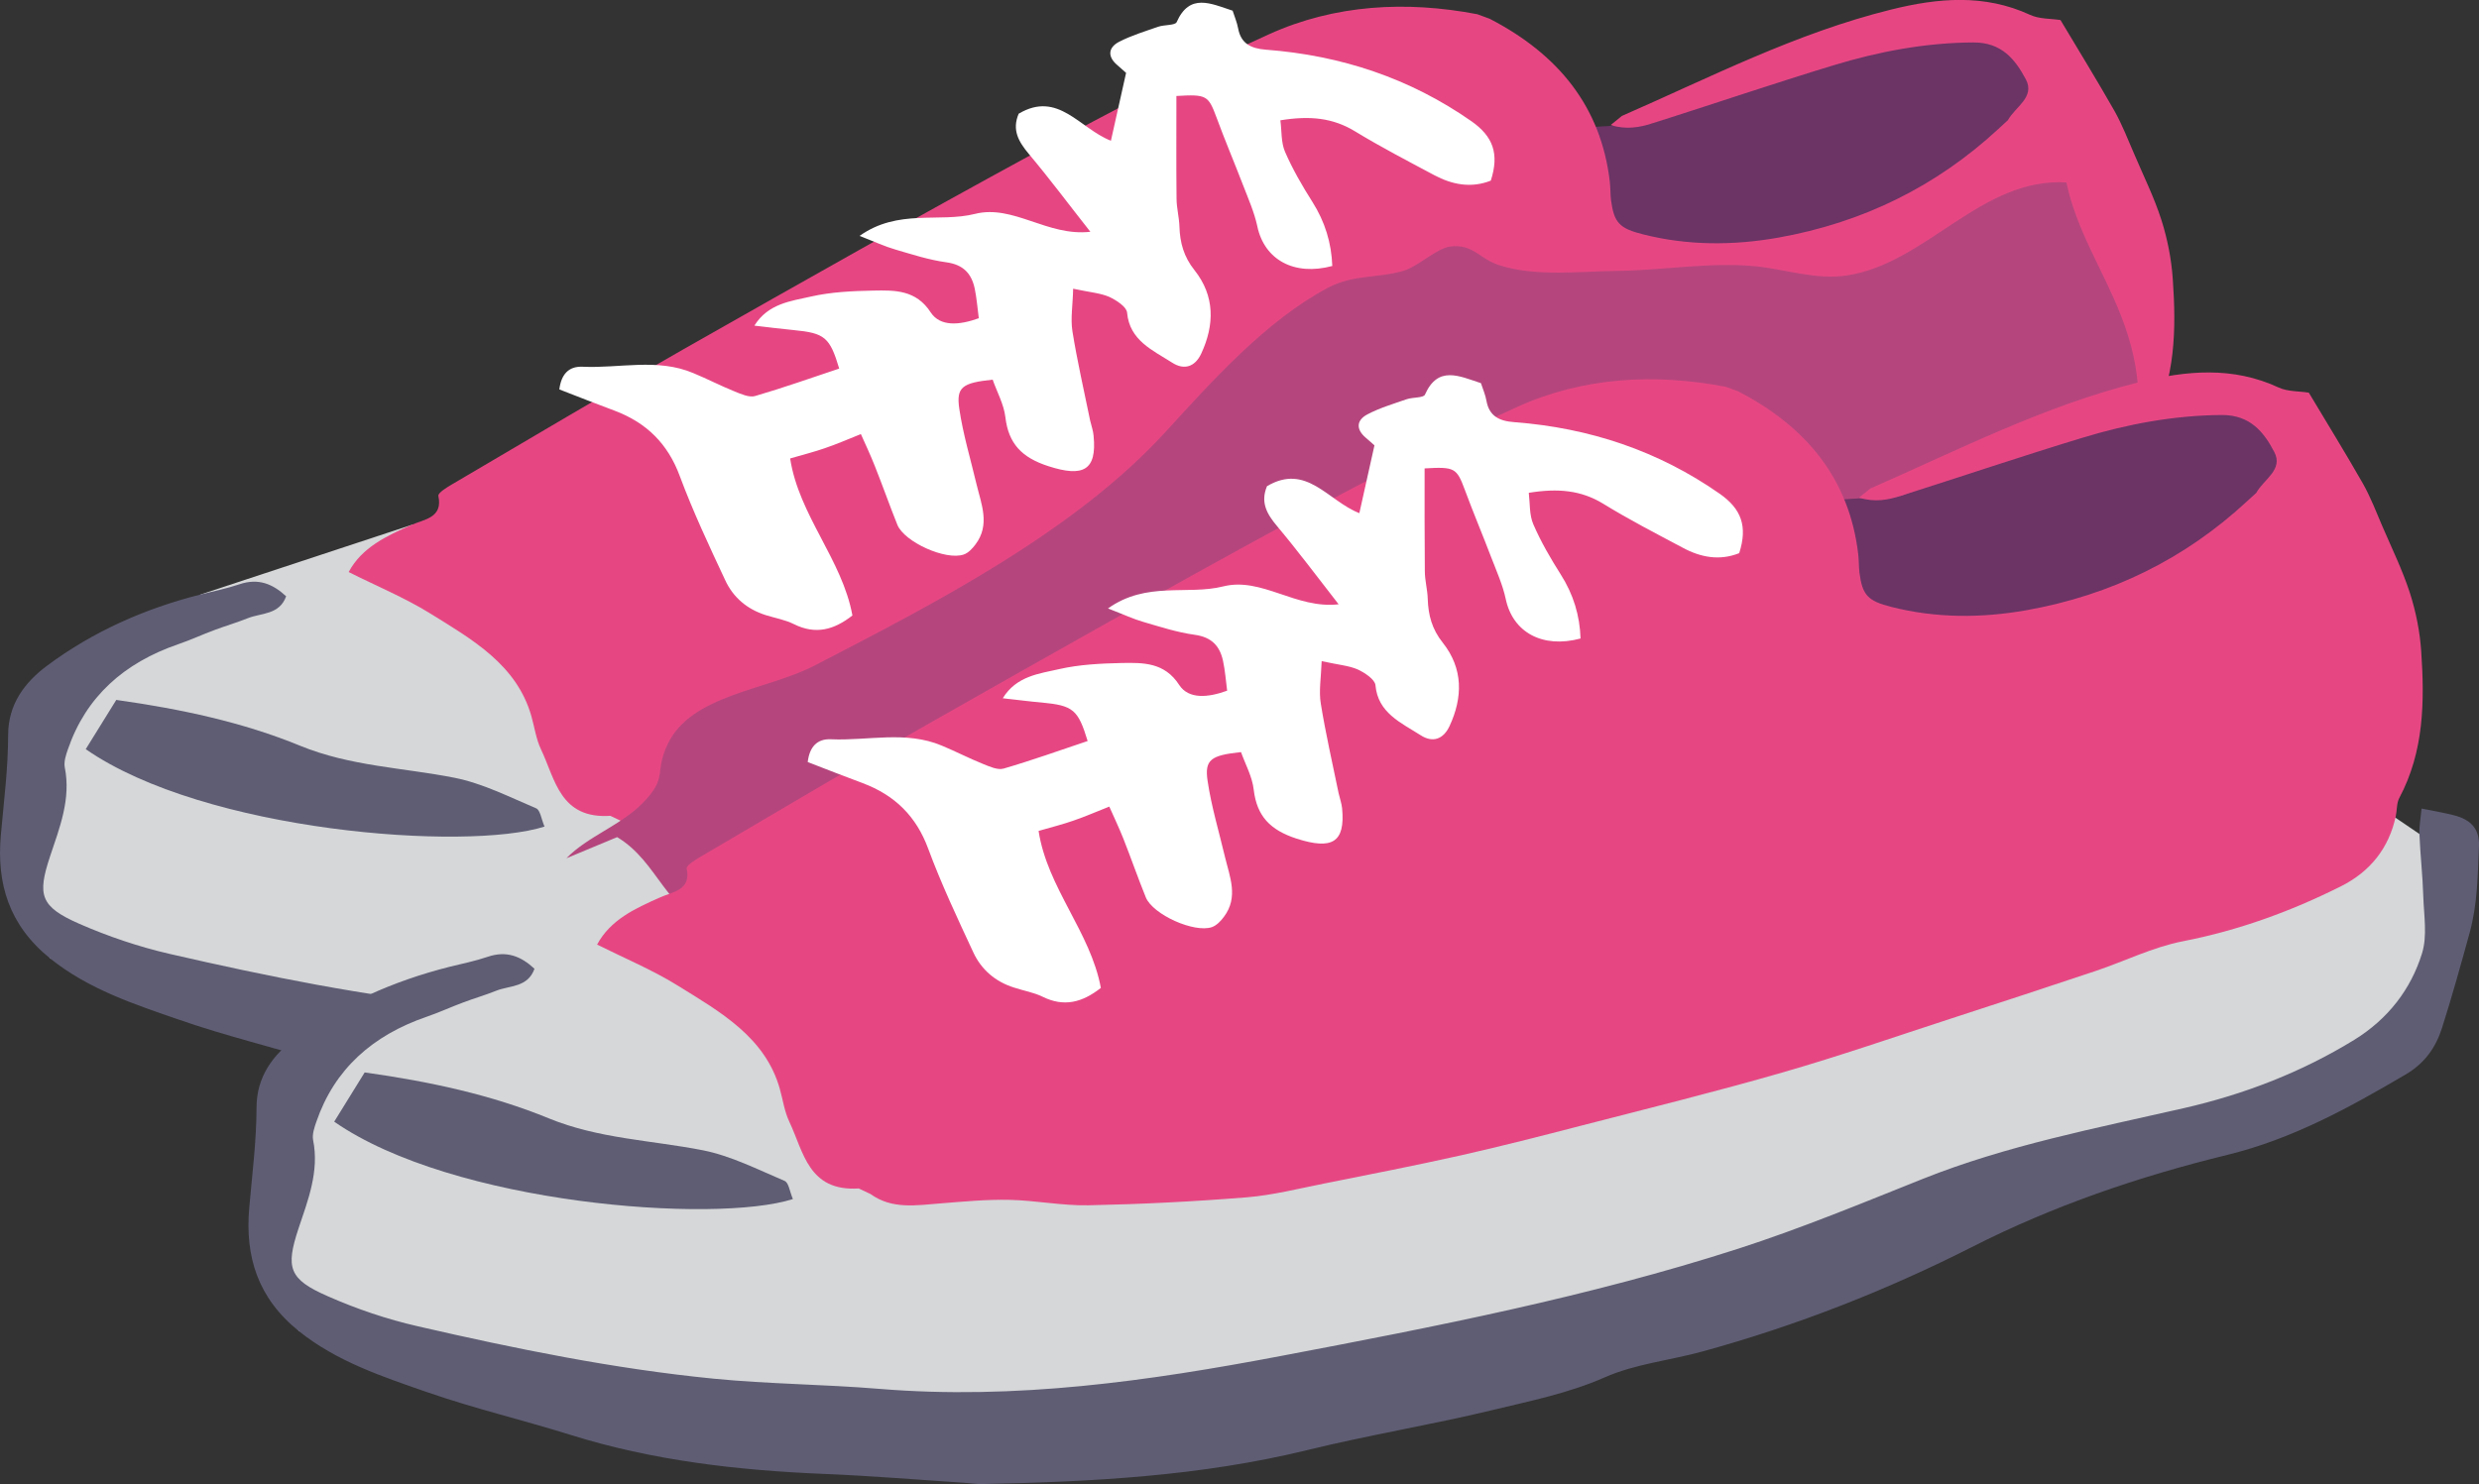 <?xml version="1.0" encoding="utf-8"?>
<!-- Generator: Adobe Illustrator 16.0.0, SVG Export Plug-In . SVG Version: 6.00 Build 0)  -->
<!DOCTYPE svg PUBLIC "-//W3C//DTD SVG 1.1//EN" "http://www.w3.org/Graphics/SVG/1.1/DTD/svg11.dtd">
<svg version="1.1" id="Layer_1" xmlns="http://www.w3.org/2000/svg" xmlns:xlink="http://www.w3.org/1999/xlink" x="0px" y="0px"
	 width="84.998px" height="50.898px" viewBox="0 0 84.998 50.898" enable-background="new 0 0 84.998 50.898" xml:space="preserve">
<rect x="0" y="0" width="84.998" height="50.898" fill="#333333" stroke="none"/>
<g>
	<path fill-rule="evenodd" clip-rule="evenodd" fill="#6B3465" d="M46.973,10.949l4.195-0.255c0,0,7.836-3.049,8.469-3.146
		c0.633-0.1,3.766,0.568,4.117,0c0.354-0.571,0.527,1.792,0.949,1.692c0.424-0.093,0,1.907,0,2.209c0,0.301-2.219,3.1-2.848,3.702
		c-0.635,0.599-2.746,1.524-4.117,2.164c-1.373,0.636-2.957-0.038-4.436,0c-1.477,0.039-3.693-0.864-4.115-1.165
		c-0.42-0.3-0.527-1.2-0.846-1.601"/>
	<path fill-rule="evenodd" clip-rule="evenodd" fill="#E64783" d="M6.451,26.083c0.459-0.848,1.303-1.234,2.15-1.614
		c0.449-0.199,1.084-0.24,0.926-0.992c-0.023-0.104,0.295-0.294,0.48-0.407c2.643-1.551,5.275-3.12,7.941-4.635
		c4.004-2.271,8.01-4.542,12.055-6.741c2.631-1.429,5.291-2.826,8.021-4.062c2.242-1.009,4.682-1.146,7.127-0.677l0.422,0.155
		c2.348,1.214,3.814,3.013,4.117,5.582c0.023,0.212,0.021,0.43,0.045,0.646c0.104,0.768,0.285,0.962,1.102,1.168
		c1.527,0.389,3.074,0.387,4.617,0.113c2.922-0.518,5.439-1.765,7.561-3.728l0.326-0.3c0.245-0.456,0.936-0.786,0.617-1.398
		c-0.359-0.679-0.826-1.276-1.801-1.268c-1.648,0.011-3.24,0.31-4.793,0.785c-2.076,0.629-4.133,1.326-6.197,1.985
		c-0.447,0.142-0.906,0.232-1.445,0.062l0.383-0.31c3.027-1.326,5.971-2.843,9.23-3.648c1.609-0.401,3.197-0.546,4.771,0.179
		c0.307,0.146,0.701,0.127,1.039,0.177c0.602,1.014,1.242,2.053,1.842,3.111c0.266,0.47,0.461,0.978,0.676,1.473
		c0.326,0.758,0.695,1.507,0.943,2.288c0.209,0.648,0.342,1.332,0.385,2.006c0.119,1.715,0.1,3.429-0.748,5.025
		c-0.096,0.182-0.075,0.42-0.123,0.627c-0.234,1.079-0.867,1.892-1.889,2.406c-1.717,0.86-3.506,1.509-5.428,1.887
		c-1.021,0.2-1.98,0.682-2.973,1.014c-1.639,0.546-3.283,1.086-4.928,1.622c-1.932,0.626-3.85,1.295-5.803,1.858
		c-2.281,0.656-4.586,1.225-6.887,1.817c-1.385,0.361-2.775,0.717-4.17,1.029c-1.549,0.35-3.102,0.648-4.658,0.96
		c-0.883,0.176-1.766,0.403-2.662,0.476c-1.805,0.142-3.615,0.237-5.424,0.271c-0.9,0.02-1.799-0.166-2.705-0.186
		c-0.789-0.017-1.578,0.059-2.365,0.121c-0.83,0.064-1.664,0.215-2.404-0.322l-0.404-0.187c-1.729,0.111-1.885-1.255-2.377-2.287
		c-0.172-0.356-0.221-0.758-0.33-1.138c-0.502-1.763-2.033-2.626-3.486-3.527C8.357,26.955,7.387,26.555,6.451,26.083"/>
	<path fill-rule="evenodd" clip-rule="evenodd" fill="none" d="M6.453,26.083c0.457-0.85,1.301-1.233,2.148-1.612
		c0.449-0.201,1.086-0.242,0.926-0.994c-0.023-0.102,0.295-0.297,0.48-0.407c2.643-1.551,5.275-3.12,7.941-4.637
		c4.004-2.271,8.01-4.54,12.055-6.739c2.631-1.429,5.285-2.828,8.021-4.061c2.242-1.013,4.68-1.147,7.125-0.676l0.424,0.151
		c2.348,1.214,3.814,3.015,4.117,5.582c0.023,0.215,0.021,0.434,0.047,0.646c0.102,0.772,0.283,0.963,1.1,1.172
		c1.527,0.386,3.074,0.385,4.617,0.109c2.922-0.516,5.439-1.763,7.561-3.726l0.326-0.302c0.245-0.454,0.938-0.784,0.617-1.398
		c-0.359-0.677-0.826-1.274-1.801-1.269c-1.648,0.014-3.24,0.311-4.793,0.786c-2.076,0.633-4.133,1.328-6.197,1.987
		c-0.447,0.144-0.906,0.232-1.445,0.06l0.383-0.308c3.027-1.326,5.971-2.841,9.23-3.648c1.609-0.401,3.197-0.546,4.771,0.179
		c0.307,0.146,0.701,0.125,1.039,0.179c0.602,1.012,1.24,2.049,1.842,3.109c0.266,0.469,0.461,0.978,0.676,1.475
		c0.326,0.756,0.695,1.505,0.943,2.288c0.207,0.646,0.342,1.328,0.385,2.005c0.119,1.716,0.1,3.426-0.746,5.024
		c-0.098,0.182-0.077,0.42-0.123,0.629c-0.236,1.077-0.869,1.891-1.891,2.402c-1.717,0.862-3.506,1.511-5.426,1.889
		c-1.023,0.2-1.98,0.68-2.975,1.012c-1.639,0.55-3.283,1.088-4.928,1.622c-1.928,0.628-3.85,1.295-5.803,1.858
		c-2.281,0.656-4.586,1.227-6.885,1.82c-1.387,0.358-2.777,0.717-4.178,1.027c-1.543,0.352-3.098,0.652-4.652,0.96
		c-0.883,0.178-1.766,0.405-2.662,0.476c-1.805,0.144-3.615,0.237-5.424,0.274c-0.9,0.02-1.799-0.17-2.705-0.189
		c-0.789-0.012-1.578,0.063-2.365,0.123c-0.83,0.066-1.664,0.213-2.404-0.322l-0.404-0.187c-1.729,0.111-1.885-1.255-2.377-2.287
		c-0.172-0.354-0.221-0.758-0.33-1.138c-0.502-1.762-2.033-2.626-3.486-3.529C8.357,26.958,7.387,26.555,6.453,26.083"/>
	<path fill-rule="evenodd" clip-rule="evenodd" fill="#B5467D" d="M13.92,35.9c0.725-0.746,1.854-1.124,2.605-1.885
		c0.895-0.903,0.393-1.032,0.863-2.02c0.809-1.713,3.395-1.852,5.031-2.701c4.1-2.123,8.898-4.582,12.045-8.02
		c1.564-1.712,3.43-3.809,5.566-4.942c0.875-0.46,1.717-0.323,2.586-0.579c0.512-0.151,1.148-0.787,1.627-0.836
		c0.783-0.083,0.975,0.433,1.689,0.654c1.236,0.391,2.778,0.198,4.051,0.184c1.562-0.019,3.17-0.312,4.732-0.153
		c1.025,0.104,2.057,0.472,3.123,0.31c2.732-0.425,4.584-3.363,7.512-3.189c0.34,1.649,1.266,3.019,1.871,4.572
		c1.502,3.832-0.002,6.418-2.57,9.361c-3.27,3.74-5.686,7.716-10.172,10.24c-4.986,2.808-11.412,3.895-17.019,4.662
		c-4.39,0.599-7.679,0.088-11.638-1.551c-1.256-0.521-2.238-1.295-3.463-1.498c-1.094-0.18-2.188,0.171-3.262-0.182
		c-1.811-0.59-1.994-2.286-3.441-3.151"/>
	<path fill-rule="evenodd" clip-rule="evenodd" fill="#FFFFFF" d="M31.295,16.365c-0.014,0.569-0.098,1.026-0.029,1.46
		c0.164,1.025,0.403,2.046,0.612,3.066c0.034,0.172,0.103,0.348,0.116,0.523c0.113,1.178-0.352,1.427-1.551,1.041
		c-0.918-0.295-1.369-0.779-1.473-1.678c-0.052-0.445-0.293-0.874-0.436-1.289c-1.041,0.108-1.254,0.254-1.145,0.995
		c0.127,0.876,0.387,1.731,0.592,2.594c0.162,0.693,0.471,1.39-0.037,2.062c-0.104,0.14-0.246,0.29-0.406,0.345
		c-0.611,0.215-2.029-0.426-2.271-1.016c-0.27-0.668-0.508-1.351-0.777-2.02c-0.145-0.364-0.307-0.717-0.475-1.093
		c-0.477,0.19-0.848,0.352-1.234,0.483c-0.352,0.124-0.713,0.215-1.191,0.352c0.299,1.954,1.781,3.469,2.135,5.386
		c-0.631,0.494-1.258,0.667-2.006,0.298c-0.295-0.147-0.641-0.206-0.959-0.307c-0.654-0.205-1.131-0.621-1.396-1.198
		c-0.553-1.177-1.105-2.36-1.557-3.575c-0.408-1.094-1.129-1.828-2.246-2.245c-0.633-0.234-1.258-0.481-1.883-0.724
		c0.061-0.507,0.307-0.801,0.795-0.779c1.271,0.057,2.57-0.303,3.801,0.218c0.473,0.199,0.932,0.437,1.408,0.63
		c0.225,0.091,0.51,0.218,0.711,0.157c0.971-0.283,1.922-0.625,2.877-0.944c-0.322-1.076-0.494-1.217-1.566-1.319
		c-0.408-0.04-0.82-0.091-1.342-0.152c0.475-0.76,1.258-0.841,1.938-0.997c0.691-0.157,1.424-0.192,2.139-0.207
		c0.742-0.012,1.471-0.022,1.969,0.749c0.326,0.497,0.988,0.441,1.648,0.202c-0.043-0.334-0.068-0.683-0.145-1.027
		c-0.102-0.498-0.375-0.814-0.971-0.895c-0.596-0.081-1.176-0.269-1.754-0.437c-0.349-0.103-0.68-0.256-1.215-0.465
		c1.324-0.939,2.723-0.445,3.953-0.754c1.32-0.332,2.48,0.779,3.959,0.612c-0.727-0.924-1.395-1.818-2.111-2.673
		c-0.352-0.421-0.584-0.821-0.344-1.381c1.35-0.8,2.078,0.508,3.162,0.931c0.17-0.776,0.332-1.494,0.518-2.328l-0.305-0.267
		c-0.34-0.29-0.309-0.603,0.059-0.794c0.424-0.22,0.893-0.364,1.346-0.523c0.213-0.073,0.58-0.042,0.635-0.156
		c0.445-1.009,1.17-0.639,1.916-0.393c0.064,0.199,0.154,0.396,0.188,0.604c0.1,0.516,0.428,0.694,0.953,0.733
		c2.586,0.193,4.943,0.982,7.043,2.449c0.742,0.521,0.967,1.115,0.672,2.042c-0.676,0.266-1.32,0.141-1.941-0.189
		c-0.914-0.489-1.842-0.967-2.725-1.505c-0.756-0.46-1.541-0.539-2.551-0.376c0.049,0.361,0.016,0.753,0.156,1.078
		c0.258,0.595,0.588,1.166,0.939,1.719c0.438,0.688,0.654,1.417,0.684,2.202c-1.318,0.352-2.332-0.219-2.57-1.36
		c-0.103-0.485-0.312-0.952-0.494-1.421c-0.295-0.774-0.621-1.54-0.906-2.314c-0.279-0.755-0.336-0.799-1.375-0.736
		c0,1.17-0.01,2.345,0.006,3.521c0.002,0.32,0.088,0.637,0.096,0.955c0.016,0.554,0.148,1.037,0.518,1.502
		c0.703,0.883,0.689,1.872,0.232,2.856c-0.213,0.458-0.582,0.579-0.996,0.315c-0.676-0.432-1.463-0.766-1.547-1.719
		c-0.02-0.199-0.369-0.427-0.617-0.541C32.221,16.514,31.865,16.49,31.295,16.365"/>
	<path fill-rule="evenodd" clip-rule="evenodd" fill="#6B3465" d="M55.488,23.727l4.193-0.258c0,0,7.84-3.047,8.475-3.146
		c0.633-0.102,3.766,0.57,4.113,0c0.354-0.57,0.527,1.79,0.949,1.695c0.424-0.097,0,1.906,0,2.208c0,0.298-2.215,3.1-2.848,3.699
		c-0.631,0.601-2.744,1.526-4.117,2.166c-1.373,0.639-2.955-0.038-4.432,0c-1.48,0.037-3.693-0.861-4.117-1.162
		c-0.422-0.3-0.529-1.202-0.844-1.602"/>
	<path fill-rule="evenodd" clip-rule="evenodd" fill="#E64783" d="M14.971,38.86c0.457-0.848,1.301-1.234,2.146-1.613
		c0.449-0.203,1.088-0.241,0.926-0.996c-0.023-0.102,0.297-0.297,0.48-0.406c2.646-1.553,5.277-3.122,7.941-4.633
		c4.006-2.273,8.012-4.542,12.059-6.744c2.629-1.429,5.287-2.828,8.021-4.06c2.24-1.009,4.676-1.148,7.127-0.677l0.42,0.155
		c2.346,1.213,3.816,3.011,4.117,5.581c0.025,0.21,0.018,0.431,0.045,0.645c0.102,0.77,0.285,0.966,1.1,1.17
		c1.531,0.387,3.078,0.385,4.625,0.111c2.912-0.518,5.434-1.762,7.557-3.73l0.326-0.296c0.242-0.457,0.936-0.789,0.613-1.402
		c-0.354-0.679-0.824-1.272-1.801-1.267c-1.646,0.011-3.24,0.31-4.791,0.783c-2.078,0.631-4.131,1.328-6.203,1.986
		c-0.441,0.142-0.904,0.235-1.441,0.064l0.389-0.312c3.023-1.325,5.969-2.84,9.225-3.649c1.613-0.4,3.199-0.545,4.771,0.184
		c0.309,0.145,0.705,0.123,1.039,0.177c0.602,1.015,1.242,2.049,1.844,3.106c0.268,0.471,0.461,0.98,0.676,1.477
		c0.326,0.759,0.696,1.509,0.945,2.288c0.205,0.646,0.342,1.33,0.383,2.004c0.119,1.717,0.102,3.427-0.746,5.025
		c-0.1,0.183-0.076,0.418-0.123,0.63c-0.236,1.08-0.867,1.892-1.889,2.405c-1.721,0.858-3.508,1.51-5.428,1.883
		c-1.02,0.201-1.979,0.683-2.977,1.016c-1.639,0.548-3.279,1.089-4.924,1.621c-1.932,0.628-3.852,1.297-5.807,1.86
		c-2.277,0.655-4.582,1.226-6.883,1.817c-1.389,0.358-2.777,0.719-4.176,1.031c-1.545,0.345-3.1,0.648-4.656,0.959
		c-0.881,0.175-1.764,0.403-2.66,0.473c-1.807,0.146-3.615,0.234-5.426,0.274c-0.898,0.018-1.803-0.167-2.705-0.185
		c-0.787-0.019-1.576,0.056-2.359,0.121c-0.832,0.064-1.665,0.215-2.41-0.322l-0.4-0.19c-1.732,0.11-1.891-1.257-2.379-2.288
		c-0.172-0.353-0.223-0.758-0.328-1.139c-0.502-1.759-2.037-2.624-3.488-3.524C16.871,39.732,15.904,39.33,14.971,38.86"/>
	<path fill-rule="evenodd" clip-rule="evenodd" fill="#FFFFFF" d="M39.814,29.141c-0.018,0.571-0.102,1.025-0.029,1.461
		c0.164,1.025,0.398,2.043,0.609,3.063c0.035,0.176,0.1,0.347,0.121,0.524c0.112,1.178-0.352,1.429-1.557,1.039
		c-0.916-0.296-1.369-0.779-1.471-1.676c-0.055-0.449-0.289-0.874-0.438-1.293c-1.041,0.11-1.254,0.258-1.146,0.995
		c0.131,0.876,0.391,1.735,0.594,2.598c0.164,0.691,0.473,1.386-0.035,2.059c-0.105,0.141-0.246,0.291-0.408,0.349
		c-0.607,0.213-2.025-0.427-2.268-1.016c-0.273-0.672-0.508-1.352-0.775-2.026c-0.145-0.361-0.311-0.711-0.479-1.089
		c-0.479,0.188-0.85,0.351-1.234,0.483c-0.352,0.123-0.712,0.215-1.191,0.349c0.299,1.958,1.783,3.472,2.137,5.388
		c-0.633,0.495-1.26,0.668-2.01,0.298c-0.295-0.146-0.639-0.203-0.959-0.307c-0.652-0.203-1.129-0.622-1.397-1.195
		c-0.552-1.179-1.104-2.361-1.556-3.575c-0.404-1.095-1.127-1.829-2.244-2.246c-0.631-0.234-1.258-0.48-1.885-0.722
		c0.062-0.509,0.311-0.804,0.799-0.779c1.271,0.053,2.566-0.304,3.801,0.216c0.473,0.199,0.928,0.437,1.406,0.628
		c0.223,0.091,0.508,0.219,0.709,0.159c0.975-0.283,1.922-0.624,2.879-0.947c-0.324-1.077-0.492-1.217-1.564-1.317
		c-0.412-0.036-0.826-0.091-1.344-0.149c0.473-0.765,1.258-0.842,1.939-0.998c0.689-0.157,1.422-0.195,2.139-0.21
		c0.742-0.011,1.467-0.02,1.971,0.753c0.318,0.497,0.982,0.439,1.646,0.198c-0.047-0.333-0.071-0.681-0.145-1.025
		c-0.105-0.498-0.375-0.812-0.975-0.895c-0.594-0.081-1.176-0.27-1.752-0.438c-0.348-0.1-0.68-0.255-1.217-0.465
		c1.324-0.942,2.723-0.445,3.955-0.755c1.318-0.331,2.48,0.779,3.953,0.613c-0.719-0.925-1.389-1.818-2.105-2.673
		c-0.35-0.419-0.584-0.82-0.346-1.38c1.352-0.8,2.084,0.504,3.162,0.929c0.176-0.775,0.334-1.493,0.518-2.326l-0.307-0.266
		c-0.334-0.29-0.305-0.602,0.064-0.795c0.418-0.222,0.891-0.363,1.348-0.522c0.207-0.068,0.578-0.04,0.629-0.158
		c0.447-1.006,1.17-0.635,1.918-0.392c0.064,0.198,0.154,0.397,0.189,0.606c0.092,0.516,0.426,0.693,0.955,0.732
		c2.583,0.196,4.939,0.983,7.039,2.45c0.744,0.521,0.969,1.115,0.672,2.042c-0.678,0.268-1.322,0.142-1.938-0.189
		c-0.918-0.49-1.846-0.967-2.729-1.508c-0.756-0.46-1.543-0.536-2.551-0.373c0.049,0.361,0.016,0.753,0.158,1.078
		c0.256,0.596,0.588,1.166,0.936,1.718c0.439,0.687,0.661,1.416,0.684,2.201c-1.314,0.351-2.328-0.22-2.568-1.359
		c-0.104-0.483-0.312-0.951-0.494-1.42c-0.292-0.773-0.619-1.539-0.906-2.316c-0.277-0.754-0.338-0.798-1.377-0.737
		c0,1.174-0.008,2.349,0.006,3.522c0.002,0.319,0.09,0.64,0.098,0.957c0.021,0.555,0.146,1.038,0.518,1.5
		c0.701,0.883,0.688,1.871,0.232,2.857c-0.213,0.459-0.582,0.581-0.994,0.315c-0.676-0.432-1.463-0.768-1.549-1.718
		c-0.021-0.2-0.369-0.43-0.617-0.542C40.736,29.288,40.383,29.268,39.814,29.141"/>
	<path fill-rule="evenodd" clip-rule="evenodd" fill="#6B3465" d="M52.475,4.483l4.194-0.254c0,0,7.839-3.051,8.472-3.147
		c0.631-0.099,3.762,0.569,4.117,0c0.35-0.571,0.525,1.792,0.945,1.696c0.426-0.095,0,1.905,0,2.205
		c0,0.302-2.215,3.102-2.848,3.702c-0.633,0.6-2.744,1.526-4.117,2.165c-1.371,0.637-2.953-0.04-4.432,0
		c-1.475,0.038-3.695-0.864-4.117-1.166c-0.422-0.297-0.525-1.199-0.846-1.6"/>
	<path fill-rule="evenodd" clip-rule="evenodd" fill="#D5D7D8" d="M14.104,18.005l-7.213,2.379l-4.498,3.621l-1.584,3.794v3
		l0.916,2.077l19.611,3.478l20.717-1.952c0,0,20.975-6.639,21.607-7.223c0.637-0.582,8.395-2.763,8.867-3.174
		c0.476-0.409,2.021-2.401,2.021-2.401s0.83-3.184,0.99-3.599c0.154-0.414-1.104-2.18-1.104-2.18l-3.807-2.588l-5.225-0.9
		l-6.967,1.945"/>
	<path fill-rule="evenodd" clip-rule="evenodd" fill="#E64783" d="M11.955,19.619c0.455-0.85,1.301-1.235,2.148-1.614
		c0.449-0.2,1.086-0.242,0.928-0.994c-0.025-0.104,0.291-0.297,0.477-0.405c2.643-1.553,5.279-3.122,7.943-4.637
		c4.004-2.273,8.012-4.543,12.053-6.74c2.633-1.431,5.291-2.827,8.025-4.062c2.242-1.011,4.68-1.147,7.125-0.679l0.424,0.156
		c2.344,1.212,3.816,3.011,4.117,5.58c0.025,0.214,0.018,0.432,0.043,0.646c0.105,0.77,0.285,0.964,1.102,1.169
		c1.529,0.386,3.078,0.384,4.622,0.113c2.915-0.517,5.435-1.766,7.556-3.729l0.326-0.3c0.246-0.453,0.939-0.787,0.618-1.399
		c-0.36-0.677-0.825-1.275-1.802-1.268c-1.648,0.008-3.24,0.312-4.791,0.782c-2.08,0.634-4.133,1.33-6.2,1.989
		c-0.444,0.14-0.907,0.23-1.442,0.061l0.383-0.312c3.027-1.324,5.971-2.842,9.228-3.647c1.61-0.4,3.2-0.544,4.771,0.182
		c0.312,0.144,0.705,0.125,1.039,0.176c0.605,1.013,1.244,2.051,1.846,3.109c0.266,0.471,0.461,0.979,0.676,1.473
		c0.322,0.761,0.695,1.507,0.943,2.29c0.205,0.648,0.338,1.332,0.385,2.006c0.119,1.716,0.1,3.428-0.748,5.025
		c-0.098,0.182-0.078,0.419-0.125,0.626c-0.232,1.08-0.865,1.894-1.887,2.405c-1.719,0.862-3.508,1.51-5.426,1.887
		c-1.023,0.201-1.984,0.682-2.975,1.014c-1.641,0.548-3.283,1.087-4.928,1.623c-1.932,0.627-3.852,1.295-5.803,1.857
		c-2.281,0.656-4.59,1.225-6.887,1.82c-1.387,0.358-2.775,0.715-4.174,1.028c-1.543,0.35-3.098,0.647-4.656,0.958
		c-0.881,0.177-1.766,0.405-2.66,0.476c-1.807,0.145-3.617,0.237-5.426,0.271c-0.9,0.021-1.801-0.167-2.705-0.185
		c-0.789-0.016-1.576,0.06-2.363,0.123c-0.83,0.062-1.666,0.212-2.406-0.322l-0.402-0.19c-1.73,0.111-1.887-1.252-2.381-2.286
		c-0.167-0.355-0.219-0.757-0.328-1.137c-0.502-1.763-2.031-2.628-3.486-3.529C13.859,20.49,12.891,20.091,11.955,19.619"/>
	<path fill="none" d="M64.837,0.333c-3.255,0.805-6.2,2.321-9.226,3.647l-0.385,0.31c0.535,0.17,0.996,0.081,1.442-0.061
		c2.067-0.658,4.12-1.355,6.198-1.989c1.552-0.473,3.143-0.771,4.793-0.782c0.979-0.007,1.439,0.589,1.803,1.268
		c0.32,0.615-0.373,0.944-0.619,1.402l-0.326,0.297c-2.121,1.966-4.641,3.21-7.556,3.727c-1.543,0.274-3.095,0.276-4.624-0.112
		c-0.814-0.206-0.992-0.397-1.098-1.168c-0.027-0.214-0.02-0.431-0.043-0.647c-0.303-2.567-1.775-4.368-4.117-5.577l-0.426-0.155
		c-2.447-0.47-4.883-0.334-7.125,0.677C40.795,2.4,38.137,3.8,35.506,5.229c-4.044,2.197-8.051,4.469-12.055,6.741
		c-2.664,1.514-5.301,3.083-7.941,4.636c-0.188,0.107-0.502,0.303-0.48,0.403c0.158,0.753-0.477,0.798-0.928,0.996
		c-0.848,0.379-1.691,0.765-2.146,1.614c0.934,0.47,1.904,0.871,2.773,1.416c1.455,0.9,2.988,1.764,3.49,3.527
		c0.107,0.378,0.16,0.782,0.326,1.137c0.494,1.033,0.652,2.395,2.381,2.288l0.404,0.186c0.738,0.534,1.574,0.39,2.402,0.324
		c0.787-0.062,1.576-0.138,2.365-0.123c0.905,0.02,1.803,0.206,2.703,0.188c1.812-0.037,3.623-0.132,5.426-0.274
		c0.895-0.071,1.781-0.297,2.664-0.476c1.557-0.311,3.112-0.608,4.654-0.957c1.398-0.312,2.785-0.673,4.174-1.029
		c2.297-0.596,4.605-1.164,6.885-1.82c1.953-0.562,3.875-1.23,5.803-1.859c1.648-0.533,3.289-1.073,4.93-1.621
		c0.99-0.332,1.951-0.815,2.975-1.012c1.918-0.38,3.707-1.026,5.426-1.889c1.023-0.514,1.656-1.325,1.887-2.403
		c0.047-0.211,0.027-0.447,0.123-0.63c0.848-1.598,0.871-3.308,0.75-5.023c-0.047-0.674-0.18-1.357-0.383-2.006
		C73.861,6.78,73.49,6.03,73.169,5.274C72.953,4.778,72.756,4.267,72.49,3.8c-0.6-1.059-1.238-2.096-1.844-3.11
		c-0.336-0.053-0.727-0.033-1.039-0.179c-0.797-0.368-1.6-0.509-2.406-0.509C66.419,0.002,65.631,0.134,64.837,0.333"/>
	<path fill-rule="evenodd" clip-rule="evenodd" fill="#B5467D" d="M19.422,29.435c0.725-0.747,1.854-1.122,2.607-1.886
		c0.891-0.903,0.39-1.031,0.861-2.021c0.807-1.711,3.393-1.851,5.031-2.697c4.1-2.123,8.902-4.584,12.045-8.021
		c1.566-1.713,3.432-3.808,5.568-4.942c0.873-0.461,1.718-0.322,2.586-0.58c0.514-0.153,1.148-0.785,1.625-0.836
		c0.783-0.084,0.973,0.432,1.689,0.653c1.236,0.391,2.779,0.199,4.049,0.185c1.562-0.02,3.17-0.312,4.736-0.155
		c1.027,0.107,2.055,0.474,3.121,0.31c2.732-0.425,4.586-3.361,7.512-3.188c0.344,1.649,1.266,3.018,1.873,4.572
		c1.502,3.833-0.004,6.419-2.572,9.362c-3.268,3.74-5.686,7.716-10.172,10.242c-4.984,2.806-11.412,3.892-17.018,4.659
		c-4.389,0.602-7.676,0.088-11.635-1.549c-1.258-0.52-2.243-1.295-3.465-1.497c-1.094-0.182-2.188,0.171-3.264-0.183
		c-1.809-0.591-1.996-2.287-3.439-3.152"/>
	<path fill-rule="evenodd" clip-rule="evenodd" fill="#5E5D74" d="M9.811,20.451c-0.232,0.643-0.857,0.567-1.316,0.752
		c-0.371,0.15-0.762,0.262-1.141,0.405c-0.418,0.155-0.822,0.343-1.244,0.487c-1.857,0.639-3.162,1.799-3.781,3.602
		c-0.07,0.199-0.146,0.432-0.107,0.627c0.215,1.077-0.176,2.06-0.506,3.048c-0.443,1.335-0.334,1.724,1.004,2.312
		c0.986,0.432,2.033,0.786,3.092,1.031c3.344,0.768,6.717,1.454,10.145,1.795c1.887,0.186,3.789,0.192,5.682,0.348
		c4.666,0.385,9.225-0.264,13.781-1.127c5.277-1.004,10.551-2.031,15.656-3.677c2.152-0.692,4.242-1.558,6.336-2.396
		c2.887-1.154,5.932-1.74,8.955-2.429c2.072-0.472,4.035-1.232,5.834-2.339c1.158-0.713,1.945-1.734,2.326-2.963
		c0.188-0.604,0.068-1.302,0.047-1.955c-0.023-0.716-0.104-1.431-0.137-2.146c-0.012-0.266,0.045-0.533,0.074-0.872
		c0.455,0.095,0.783,0.146,1.104,0.23c0.576,0.145,0.898,0.457,0.867,1.08c-0.047,0.99-0.047,1.945-0.32,2.95
		c-0.297,1.092-0.607,2.188-0.953,3.27c-0.211,0.67-0.584,1.206-1.25,1.597c-1.928,1.136-3.869,2.208-6.104,2.753
		c-3.041,0.744-5.976,1.745-8.76,3.16c-2.938,1.49-6.012,2.695-9.217,3.581c-1.123,0.307-2.326,0.428-3.369,0.887
		c-1.254,0.554-2.57,0.815-3.879,1.131c-2.09,0.502-4.223,0.853-6.305,1.362c-3.668,0.896-7.404,1.094-11.156,1.169
		c-0.188,0.004-0.375-0.029-0.561-0.037c-1.625-0.104-3.244-0.243-4.871-0.31c-2.957-0.121-5.873-0.455-8.699-1.342
		c-1.617-0.506-3.273-0.896-4.869-1.452c-1.561-0.539-3.133-1.053-4.445-2.108c-1.41-1.136-1.844-2.559-1.695-4.23
		c0.101-1.143,0.25-2.288,0.25-3.435c0-1.054,0.568-1.809,1.336-2.379c1.562-1.164,3.349-1.961,5.277-2.446
		c0.439-0.11,0.887-0.201,1.314-0.345C8.857,19.819,9.35,20.024,9.811,20.451"/>
	<path fill-rule="evenodd" clip-rule="evenodd" fill="#FFFFFF" d="M36.795,9.902c-0.012,0.567-0.094,1.022-0.025,1.458
		c0.164,1.024,0.4,2.044,0.608,3.065c0.04,0.174,0.106,0.349,0.118,0.522c0.117,1.182-0.35,1.43-1.551,1.041
		c-0.918-0.296-1.367-0.779-1.473-1.678c-0.051-0.443-0.291-0.873-0.436-1.289c-1.043,0.109-1.254,0.254-1.145,0.997
		c0.129,0.875,0.387,1.729,0.592,2.594c0.166,0.689,0.471,1.388-0.037,2.061c-0.104,0.138-0.244,0.292-0.402,0.345
		c-0.613,0.214-2.033-0.427-2.275-1.017c-0.268-0.667-0.508-1.351-0.775-2.021c-0.143-0.364-0.309-0.717-0.477-1.092
		c-0.473,0.191-0.849,0.353-1.234,0.483c-0.35,0.123-0.713,0.214-1.191,0.353c0.299,1.952,1.786,3.469,2.135,5.385
		c-0.631,0.493-1.258,0.668-2.004,0.298c-0.297-0.149-0.641-0.208-0.961-0.308c-0.652-0.203-1.129-0.619-1.396-1.199
		c-0.551-1.177-1.107-2.359-1.559-3.575c-0.404-1.092-1.125-1.825-2.244-2.244c-0.631-0.234-1.258-0.482-1.885-0.725
		c0.064-0.508,0.311-0.8,0.799-0.778c1.268,0.059,2.568-0.304,3.799,0.22c0.477,0.197,0.932,0.434,1.408,0.626
		c0.225,0.091,0.508,0.219,0.709,0.158c0.971-0.283,1.924-0.623,2.881-0.941c-0.322-1.079-0.496-1.218-1.568-1.321
		c-0.41-0.038-0.818-0.092-1.34-0.152c0.472-0.76,1.256-0.842,1.938-0.997c0.691-0.157,1.424-0.191,2.137-0.205
		c0.742-0.015,1.471-0.025,1.971,0.749c0.326,0.496,0.986,0.44,1.648,0.199c-0.045-0.333-0.07-0.683-0.141-1.024
		c-0.109-0.5-0.381-0.815-0.977-0.895c-0.596-0.082-1.174-0.271-1.752-0.44c-0.353-0.102-0.682-0.257-1.217-0.465
		c1.322-0.938,2.723-0.445,3.955-0.754c1.32-0.332,2.479,0.781,3.957,0.613c-0.729-0.923-1.393-1.818-2.111-2.671
		c-0.352-0.423-0.584-0.822-0.346-1.379c1.352-0.8,2.082,0.505,3.162,0.928c0.176-0.778,0.334-1.492,0.52-2.328l-0.303-0.268
		c-0.342-0.29-0.309-0.6,0.057-0.794c0.424-0.22,0.895-0.362,1.349-0.521c0.212-0.071,0.577-0.043,0.63-0.156
		c0.447-1.01,1.172-0.638,1.92-0.394c0.064,0.199,0.15,0.398,0.188,0.605c0.096,0.518,0.43,0.693,0.953,0.733
		c2.586,0.196,4.941,0.984,7.043,2.451c0.742,0.519,0.967,1.114,0.668,2.04c-0.672,0.265-1.318,0.142-1.939-0.188
		c-0.914-0.488-1.838-0.967-2.723-1.507c-0.76-0.46-1.543-0.538-2.553-0.374c0.049,0.362,0.02,0.753,0.158,1.077
		c0.258,0.594,0.586,1.164,0.938,1.718c0.436,0.688,0.656,1.416,0.684,2.201c-1.316,0.354-2.33-0.22-2.57-1.359
		c-0.104-0.486-0.312-0.953-0.492-1.42c-0.297-0.774-0.623-1.539-0.908-2.316c-0.281-0.753-0.336-0.798-1.375-0.735
		c0,1.171-0.008,2.345,0.005,3.521c0.001,0.32,0.089,0.636,0.099,0.955c0.018,0.553,0.146,1.036,0.518,1.5
		c0.701,0.885,0.688,1.872,0.23,2.858c-0.211,0.456-0.584,0.577-0.994,0.314c-0.676-0.431-1.465-0.765-1.549-1.72
		c-0.018-0.199-0.369-0.425-0.615-0.54C37.723,10.049,37.365,10.024,36.795,9.902"/>
	<path fill-rule="evenodd" clip-rule="evenodd" fill="#5E5D74" d="M18.67,28.349c-2.668,0.854-11.654,0.181-15.73-2.655
		c0.346-0.552,0.695-1.118,1.047-1.689c2.229,0.314,4.34,0.765,6.309,1.574c1.719,0.703,3.52,0.748,5.281,1.095
		c0.975,0.193,1.886,0.66,2.805,1.048C18.527,27.785,18.557,28.088,18.67,28.349"/>
	<path fill-rule="evenodd" clip-rule="evenodd" fill="#6B3465" d="M60.992,17.259l4.191-0.255c0,0,7.842-3.048,8.475-3.146
		c0.635-0.101,3.764,0.567,4.113,0c0.355-0.569,0.529,1.789,0.951,1.696c0.422-0.096,0,1.904,0,2.207c0,0.301-2.217,3.1-2.85,3.7
		c-0.631,0.601-2.744,1.526-4.117,2.165c-1.373,0.637-2.955-0.04-4.43,0c-1.48,0.037-3.693-0.862-4.117-1.164
		c-0.422-0.298-0.529-1.203-0.846-1.602"/>
	<path fill-rule="evenodd" clip-rule="evenodd" fill="#D5D7D8" d="M22.621,30.782l-7.215,2.377l-4.494,3.623l-1.584,3.789v3.003
		l0.914,2.076l19.607,3.479l20.719-1.95c0,0,20.977-6.641,21.611-7.223c0.633-0.584,8.391-2.764,8.865-3.174
		c0.477-0.411,2.021-2.402,2.021-2.402s0.828-3.185,0.986-3.598c0.16-0.415-1.098-2.181-1.098-2.181l-3.811-2.586l-5.223-0.901
		l-6.965,1.943"/>
	<path fill-rule="evenodd" clip-rule="evenodd" fill="#E64783" d="M20.473,32.396c0.457-0.85,1.299-1.236,2.148-1.613
		c0.447-0.205,1.084-0.24,0.924-0.997c-0.021-0.102,0.297-0.296,0.479-0.405c2.646-1.553,5.279-3.121,7.945-4.634
		c4.006-2.272,8.01-4.542,12.055-6.741c2.631-1.43,5.289-2.829,8.023-4.061c2.24-1.01,4.676-1.148,7.127-0.679l0.422,0.155
		c2.342,1.213,3.814,3.011,4.117,5.581c0.025,0.213,0.018,0.431,0.043,0.645c0.102,0.771,0.289,0.965,1.1,1.17
		c1.529,0.387,3.078,0.385,4.623,0.112c2.914-0.518,5.436-1.763,7.557-3.729l0.326-0.297c0.244-0.456,0.938-0.791,0.617-1.401
		c-0.355-0.681-0.826-1.273-1.801-1.269c-1.648,0.012-3.24,0.312-4.791,0.785c-2.078,0.631-4.133,1.327-6.203,1.984
		c-0.443,0.144-0.906,0.235-1.443,0.064l0.388-0.312c3.026-1.325,5.97-2.84,9.226-3.649c1.613-0.399,3.201-0.546,4.773,0.185
		c0.309,0.144,0.703,0.123,1.035,0.177c0.605,1.013,1.246,2.049,1.848,3.106c0.268,0.472,0.461,0.979,0.674,1.477
		c0.326,0.76,0.694,1.509,0.945,2.29c0.207,0.647,0.342,1.327,0.387,2c0.117,1.723,0.098,3.432-0.752,5.028
		c-0.095,0.184-0.076,0.418-0.121,0.628c-0.234,1.081-0.865,1.895-1.891,2.407c-1.717,0.857-3.504,1.51-5.424,1.882
		c-1.023,0.202-1.982,0.683-2.979,1.017c-1.638,0.548-3.279,1.086-4.922,1.62c-1.934,0.629-3.852,1.296-5.809,1.859
		c-2.279,0.657-4.584,1.227-6.881,1.819c-1.389,0.36-2.779,0.717-4.176,1.031c-1.545,0.345-3.1,0.648-4.654,0.959
		c-0.885,0.175-1.768,0.401-2.662,0.474c-1.807,0.146-3.617,0.236-5.426,0.273c-0.901,0.018-1.803-0.167-2.705-0.186
		c-0.789-0.018-1.578,0.059-2.362,0.121c-0.831,0.064-1.665,0.215-2.407-0.322l-0.402-0.19c-1.73,0.11-1.889-1.254-2.379-2.286
		c-0.17-0.354-0.221-0.761-0.33-1.14c-0.5-1.761-2.035-2.626-3.488-3.526C22.377,33.266,21.408,32.864,20.473,32.396"/>
	<path fill-rule="evenodd" clip-rule="evenodd" fill="#5E5D74" d="M18.326,33.226c-0.229,0.646-0.855,0.57-1.312,0.753
		c-0.375,0.151-0.762,0.262-1.137,0.404c-0.422,0.156-0.826,0.345-1.249,0.489c-1.858,0.638-3.161,1.798-3.78,3.598
		c-0.07,0.201-0.148,0.433-0.113,0.627c0.217,1.079-0.174,2.062-0.504,3.049c-0.438,1.332-0.334,1.726,1.008,2.311
		c0.984,0.435,2.029,0.789,3.088,1.031c3.348,0.77,6.719,1.459,10.148,1.797c1.885,0.185,3.789,0.193,5.676,0.349
		c4.668,0.384,9.228-0.266,13.783-1.131c5.281-1.002,10.551-2.029,15.658-3.674c2.148-0.693,4.244-1.561,6.338-2.398
		c2.883-1.15,5.932-1.735,8.949-2.425c2.074-0.474,4.039-1.235,5.84-2.341c1.159-0.713,1.943-1.735,2.324-2.963
		c0.189-0.604,0.066-1.301,0.045-1.955c-0.021-0.717-0.104-1.43-0.133-2.145c-0.012-0.265,0.043-0.534,0.074-0.871
		c0.451,0.091,0.781,0.146,1.102,0.228c0.576,0.146,0.896,0.458,0.865,1.082c-0.045,0.989-0.045,1.946-0.318,2.948
		c-0.3,1.094-0.605,2.186-0.949,3.271c-0.217,0.669-0.588,1.207-1.256,1.597c-1.926,1.132-3.869,2.205-6.104,2.752
		c-3.037,0.743-5.973,1.745-8.758,3.161c-2.936,1.489-6.014,2.695-9.217,3.576c-1.121,0.31-2.328,0.431-3.369,0.892
		c-1.254,0.552-2.572,0.813-3.881,1.13c-2.09,0.504-4.221,0.85-6.305,1.362c-3.666,0.898-7.402,1.093-11.154,1.168
		c-0.191,0.006-0.377-0.026-0.562-0.038c-1.621-0.107-3.244-0.242-4.867-0.309c-2.961-0.121-5.877-0.457-8.701-1.341
		c-1.615-0.505-3.275-0.897-4.873-1.45c-1.555-0.542-3.129-1.056-4.439-2.11c-1.41-1.136-1.844-2.56-1.697-4.228
		c0.1-1.145,0.248-2.29,0.25-3.435c0-1.057,0.564-1.811,1.336-2.381c1.561-1.162,3.346-1.959,5.275-2.446
		c0.441-0.109,0.891-0.2,1.316-0.345C17.371,32.595,17.867,32.798,18.326,33.226"/>
	<path fill-rule="evenodd" clip-rule="evenodd" fill="#FFFFFF" d="M45.316,22.675c-0.02,0.572-0.102,1.025-0.029,1.462
		c0.166,1.025,0.4,2.042,0.609,3.063c0.039,0.175,0.102,0.345,0.121,0.524c0.113,1.178-0.35,1.427-1.559,1.039
		c-0.914-0.296-1.365-0.779-1.471-1.676c-0.049-0.447-0.287-0.872-0.436-1.292c-1.039,0.11-1.256,0.259-1.145,0.996
		c0.131,0.876,0.389,1.732,0.594,2.597c0.166,0.69,0.471,1.384-0.037,2.058c-0.104,0.142-0.246,0.291-0.408,0.351
		c-0.607,0.21-2.025-0.429-2.268-1.019c-0.271-0.668-0.508-1.352-0.773-2.022c-0.145-0.364-0.312-0.714-0.479-1.092
		c-0.48,0.189-0.852,0.353-1.236,0.483c-0.35,0.123-0.713,0.215-1.189,0.351c0.299,1.954,1.783,3.471,2.135,5.385
		c-0.635,0.496-1.26,0.669-2.006,0.298c-0.301-0.146-0.641-0.201-0.963-0.308c-0.65-0.201-1.127-0.62-1.398-1.197
		c-0.547-1.176-1.105-2.359-1.555-3.575c-0.404-1.092-1.127-1.824-2.244-2.242c-0.631-0.235-1.256-0.479-1.885-0.723
		c0.062-0.51,0.311-0.804,0.801-0.781c1.268,0.056,2.564-0.303,3.799,0.219c0.473,0.196,0.93,0.434,1.406,0.625
		c0.225,0.091,0.506,0.22,0.709,0.162c0.973-0.283,1.922-0.624,2.883-0.946c-0.328-1.079-0.496-1.217-1.568-1.32
		c-0.412-0.034-0.824-0.091-1.342-0.147c0.469-0.766,1.256-0.844,1.938-1c0.689-0.157,1.422-0.193,2.139-0.209
		c0.742-0.013,1.469-0.023,1.971,0.751c0.323,0.497,0.982,0.44,1.645,0.199c-0.043-0.334-0.068-0.682-0.141-1.023
		c-0.109-0.501-0.379-0.814-0.975-0.895c-0.594-0.082-1.174-0.271-1.754-0.44c-0.348-0.1-0.68-0.256-1.215-0.463
		c1.32-0.942,2.723-0.447,3.951-0.756c1.324-0.33,2.484,0.781,3.957,0.614c-0.723-0.927-1.389-1.82-2.104-2.673
		c-0.355-0.421-0.586-0.821-0.352-1.378c1.354-0.802,2.086,0.504,3.166,0.925c0.174-0.773,0.334-1.492,0.518-2.326l-0.305-0.267
		c-0.338-0.291-0.307-0.599,0.061-0.794c0.42-0.222,0.893-0.362,1.35-0.521c0.205-0.07,0.576-0.042,0.625-0.157
		c0.449-1.009,1.174-0.637,1.92-0.394c0.064,0.199,0.154,0.4,0.189,0.606c0.094,0.518,0.428,0.695,0.955,0.732
		c2.582,0.197,4.939,0.985,7.041,2.454c0.742,0.518,0.967,1.116,0.67,2.039c-0.674,0.268-1.322,0.145-1.938-0.188
		c-0.918-0.488-1.844-0.965-2.727-1.509c-0.757-0.461-1.545-0.536-2.55-0.373c0.044,0.361,0.015,0.754,0.155,1.078
		c0.258,0.596,0.588,1.166,0.938,1.718c0.438,0.686,0.658,1.418,0.682,2.201c-1.314,0.352-2.328-0.219-2.566-1.36
		c-0.104-0.483-0.314-0.95-0.494-1.418c-0.295-0.775-0.619-1.54-0.906-2.318c-0.281-0.753-0.34-0.799-1.381-0.738
		c0,1.175-0.004,2.35,0.008,3.524c0,0.318,0.092,0.639,0.1,0.956c0.018,0.553,0.145,1.036,0.516,1.499
		c0.701,0.886,0.689,1.871,0.232,2.857c-0.213,0.458-0.582,0.582-0.994,0.314c-0.672-0.429-1.465-0.766-1.547-1.717
		c-0.021-0.199-0.371-0.429-0.617-0.542C46.24,22.827,45.885,22.801,45.316,22.675"/>
	<path fill-rule="evenodd" clip-rule="evenodd" fill="#5E5D74" d="M27.186,41.124c-2.668,0.855-11.654,0.18-15.727-2.654
		c0.34-0.553,0.689-1.119,1.045-1.689c2.227,0.312,4.34,0.766,6.307,1.573c1.719,0.704,3.525,0.751,5.283,1.096
		c0.973,0.192,1.887,0.662,2.807,1.051C27.045,40.562,27.074,40.862,27.186,41.124"/>
</g>
</svg>
